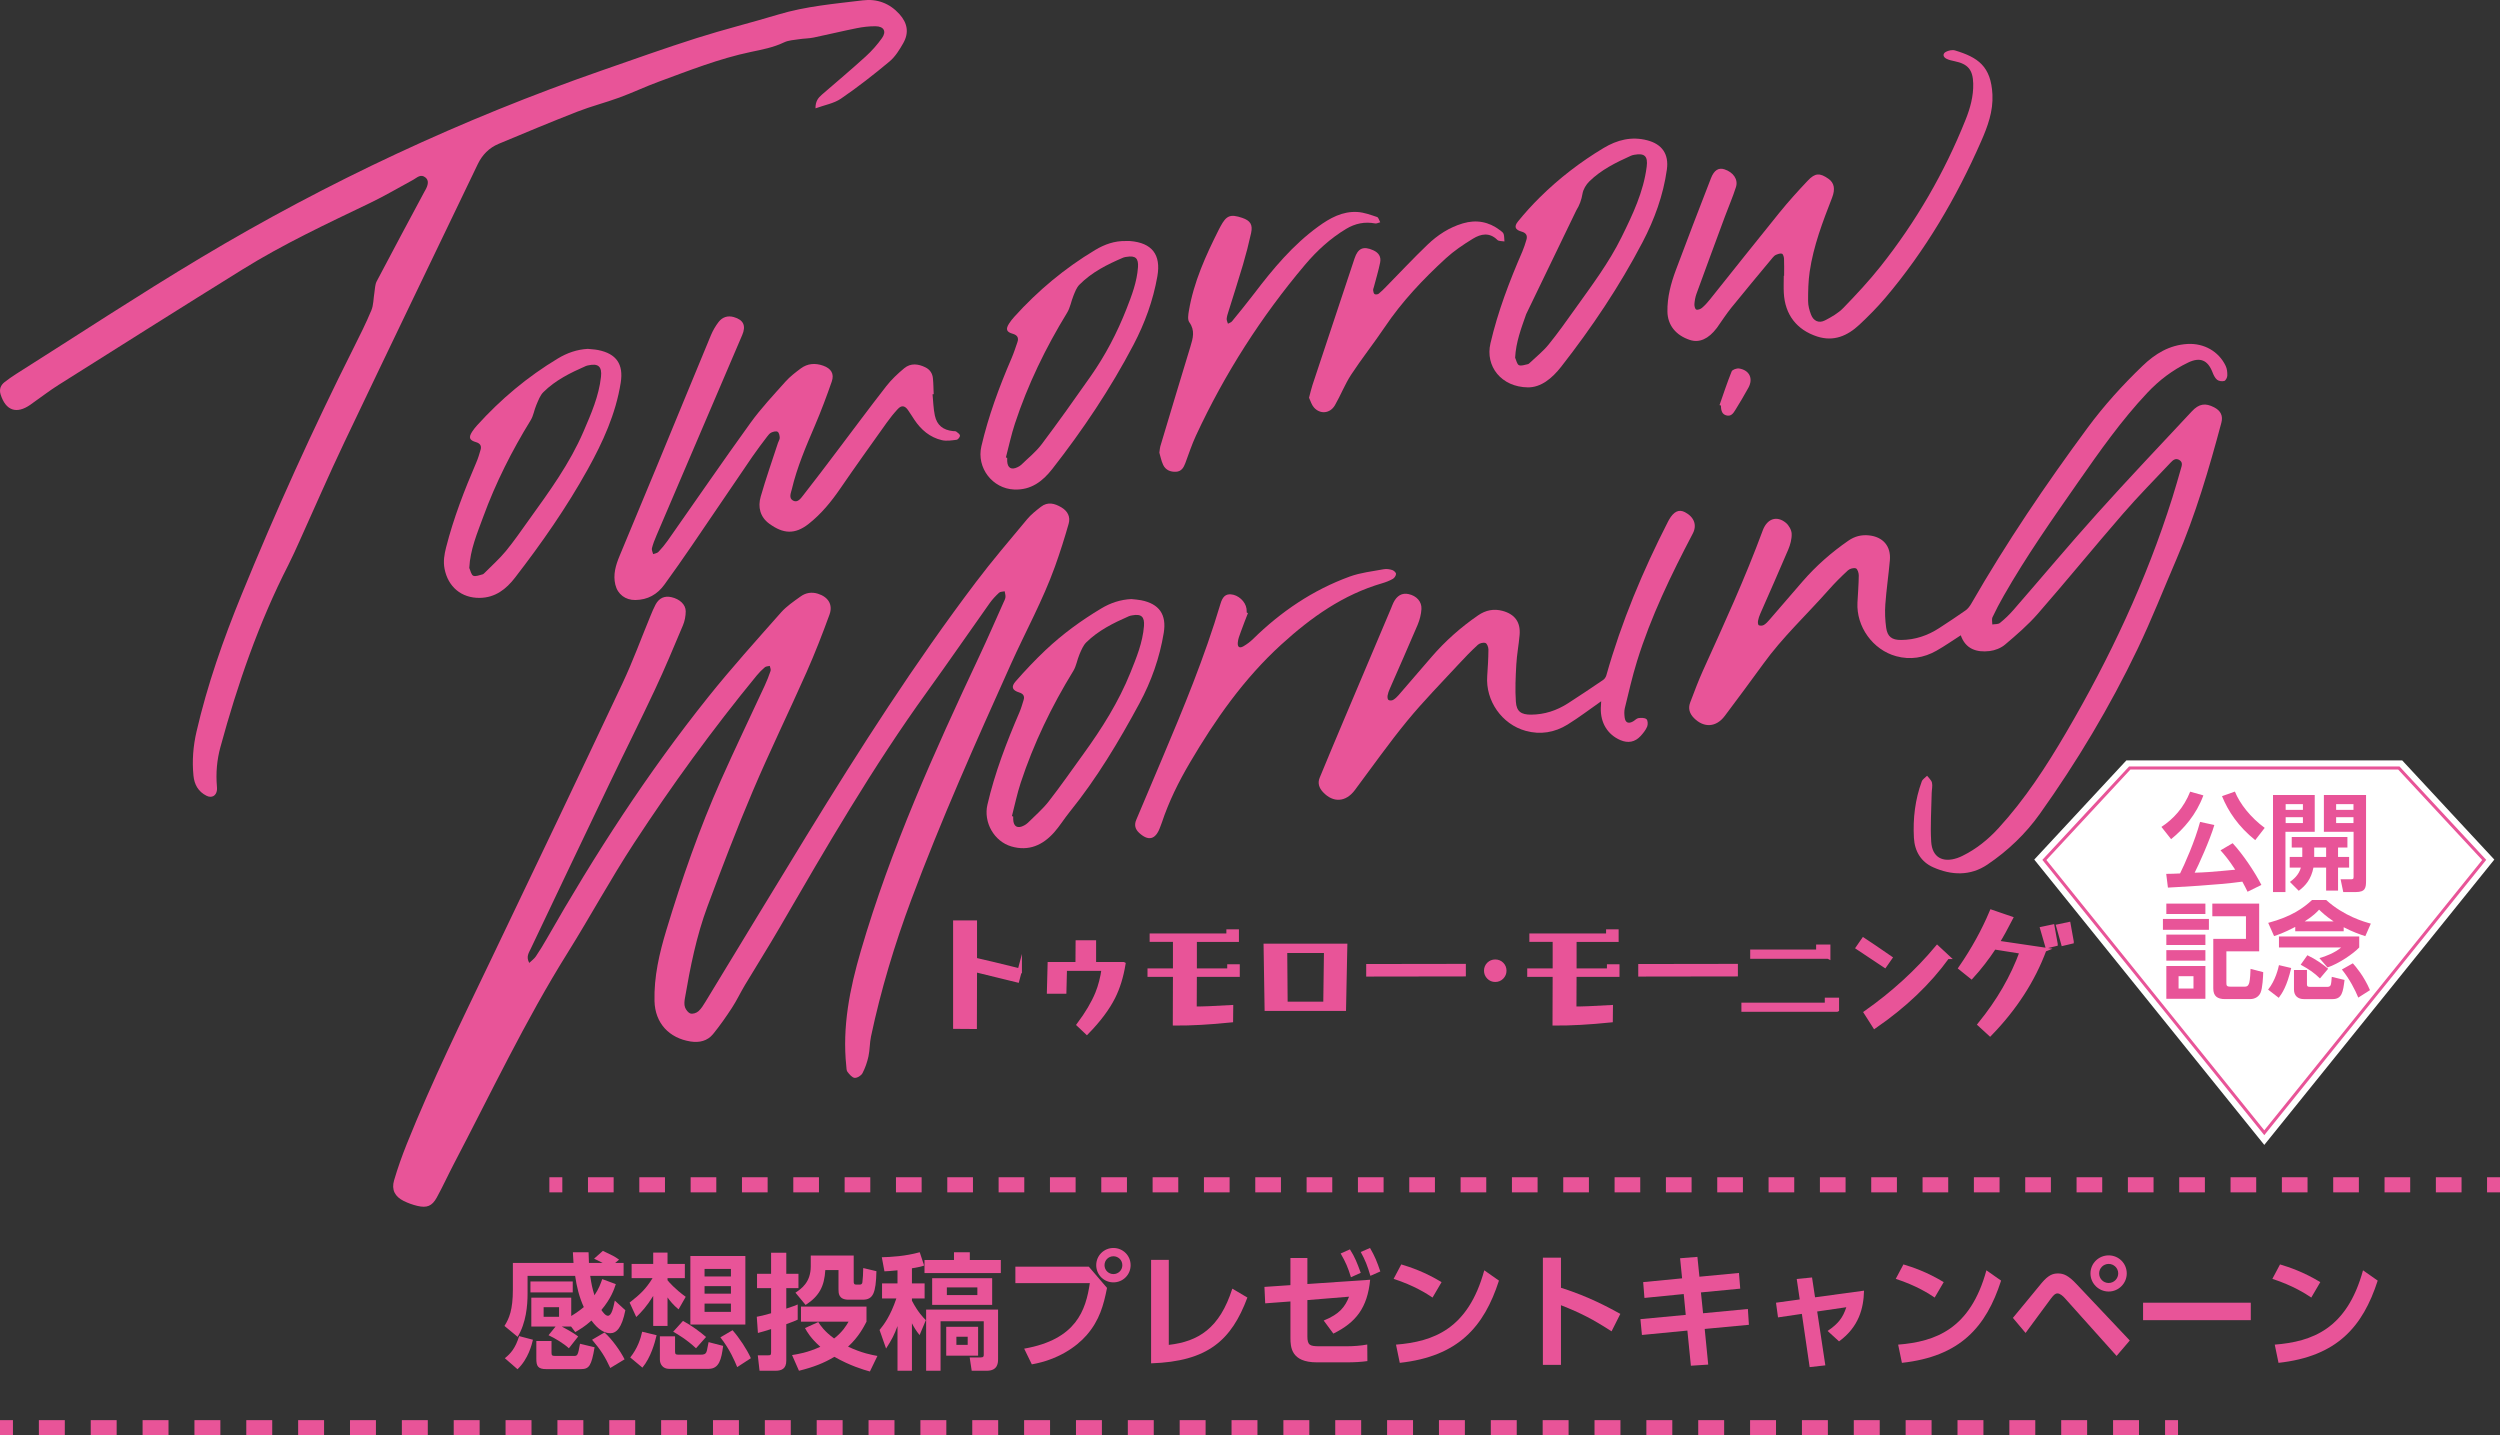 <?xml version="1.0" encoding="UTF-8"?><svg id="a" xmlns="http://www.w3.org/2000/svg" viewBox="0 0 409.895 235.321"><rect x="0" y="0" width="409.895" height="235.321" fill="#333333" stroke="none"/><defs><style>.b{stroke-dasharray:0 0 4.251 4.251;}.b,.c,.d{fill:none;stroke-width:2.477px;}.b,.c,.d,.e{stroke:#e85498;stroke-miterlimit:10;}.f{fill:#fff;}.g,.e{fill:#e85498;}.d{stroke-dasharray:0 0 4.208 4.208;}.e{stroke-width:.708px;}</style></defs><g><g><path class="g" d="M86.774,157.88c.408-.395,.816-.678,1.075-1.061,.63-.93,1.219-1.891,1.775-2.867,7.896-13.848,16.529-27.212,26.495-39.669,3.804-4.754,7.889-9.286,11.923-13.851,.912-1.033,2.107-1.834,3.239-2.648,.83-.597,1.81-.759,2.828-.438,1.675,.527,2.491,1.782,1.894,3.424-1.16,3.189-2.394,6.358-3.769,9.458-2.89,6.514-6.021,12.924-8.808,19.48-2.647,6.226-5.062,12.554-7.426,18.895-1.814,4.867-2.826,9.961-3.704,15.073-.082,.479-.138,1.026,.014,1.465,.144,.415,.521,.915,.903,1.033,.369,.115,.982-.089,1.295-.369,.479-.427,.832-1.016,1.173-1.576,5.538-9.092,11.035-18.209,16.604-27.281,8.704-14.181,17.664-28.197,27.709-41.481,2.679-3.543,5.571-6.926,8.416-10.341,.642-.771,1.46-1.411,2.259-2.032,1.124-.874,2.266-.558,3.374,.104,1.024,.612,1.488,1.561,1.176,2.66-.672,2.371-1.419,4.726-2.253,7.045-1.992,5.541-4.845,10.699-7.251,16.054-5.725,12.741-11.427,25.491-16.312,38.593-2.728,7.316-4.976,14.756-6.593,22.389-.226,1.068-.184,2.193-.416,3.259-.207,.952-.532,1.905-.984,2.764-.207,.393-.867,.8-1.281,.762-.422-.038-.851-.571-1.17-.973-.18-.227-.167-.623-.201-.947-.679-6.483,.574-12.704,2.381-18.891,4.896-16.765,12.041-32.616,19.448-48.367,1.355-2.881,2.62-5.805,3.923-8.71,.135-.3,.308-.605,.344-.921,.036-.314-.079-.646-.127-.969-.313,.073-.717,.049-.923,.239-.561,.519-1.097,1.087-1.539,1.71-3.447,4.858-6.823,9.766-10.308,14.595-8.883,12.306-16.479,25.413-24.081,38.518-1.858,3.203-3.841,6.334-5.744,9.511-.732,1.223-1.34,2.524-2.117,3.716-.969,1.485-1.989,2.947-3.109,4.32-.918,1.125-2.244,1.43-3.66,1.211-3.556-.551-5.84-3.026-5.934-6.619-.104-3.99,.79-7.834,1.939-11.633,2.533-8.376,5.407-16.63,8.967-24.627,2.308-5.184,4.772-10.298,7.153-15.45,.367-.795,.694-1.613,.973-2.442,.078-.23-.082-.54-.132-.813-.271,.067-.609,.056-.801,.217-.48,.404-.931,.857-1.329,1.342-7.218,8.791-13.901,17.984-20.122,27.495-3.841,5.872-7.194,12.062-10.914,18.017-6.947,11.12-12.544,22.959-18.615,34.546-.967,1.845-1.827,3.747-2.832,5.57-.766,1.389-1.616,1.715-3.171,1.346-.767-.182-1.529-.456-2.235-.806-1.453-.719-2.034-1.837-1.576-3.395,.594-2.022,1.304-4.017,2.089-5.973,4.133-10.291,9.018-20.239,13.811-30.231,7.232-15.079,14.431-30.176,21.56-45.304,1.692-3.59,3.05-7.337,4.568-11.009,.262-.633,.517-1.272,.841-1.873,.582-1.079,1.472-1.469,2.611-1.211,1.332,.301,2.338,1.203,2.334,2.32-.002,.772-.161,1.594-.46,2.306-1.488,3.536-2.968,7.079-4.596,10.551-2.397,5.113-4.937,10.157-7.378,15.249-4.349,9.073-8.673,18.157-12.99,27.245-.303,.637-.789,1.293-.228,2.296Z"/><path class="g" d="M133.708,17.766c-.023-1.143,.438-1.721,1.038-2.239,2.408-2.081,4.842-4.133,7.197-6.273,.986-.896,1.891-1.919,2.663-3.004,.781-1.097,.316-1.93-1.044-1.945-1.032-.012-2.083,.114-3.098,.317-2.364,.472-4.707,1.047-7.068,1.535-.774,.16-1.583,.149-2.367,.271-.837,.13-1.74,.167-2.48,.522-1.734,.832-3.573,1.176-5.426,1.564-5.228,1.094-10.181,3.07-15.173,4.903-2.161,.793-4.247,1.789-6.408,2.581-2.262,.829-4.613,1.425-6.856,2.3-4.34,1.694-8.64,3.493-12.939,5.29-1.55,.648-2.679,1.801-3.408,3.318-7.307,15.21-14.641,30.408-21.896,45.643-2.549,5.352-4.899,10.798-7.347,16.198-.589,1.3-1.169,2.606-1.818,3.877-4.866,9.532-8.337,19.582-11.142,29.881-.567,2.081-.756,4.212-.576,6.368,.018,.218,.038,.441,.014,.657-.109,.954-.859,1.372-1.719,.941-1.352-.678-1.992-1.837-2.136-3.3-.24-2.426-.051-4.824,.497-7.198,1.778-7.701,4.392-15.123,7.377-22.43,5.609-13.731,11.718-27.232,18.377-40.485,1.022-2.035,2.044-4.076,2.918-6.176,.363-.872,.332-1.906,.493-2.863,.107-.637,.095-1.345,.382-1.893,2.586-4.932,5.227-9.836,7.853-14.748,.013-.024,.031-.045,.045-.069,.597-1.012,.657-1.73,.126-2.182-.811-.69-1.411,.015-2.056,.364-2.338,1.263-4.629,2.624-7.021,3.773-7.098,3.41-14.236,6.748-20.935,10.908-10.095,6.268-20.139,12.616-30.191,18.952-1.345,.848-2.611,1.82-3.913,2.736-.247,.174-.485,.36-.734,.531-2.253,1.546-3.996,.929-4.833-1.706-.267-.84-.006-1.525,.663-2.044,.606-.471,1.235-.917,1.884-1.327,10.068-6.363,20.02-12.918,30.236-19.034,20.89-12.505,42.866-22.751,65.871-30.756,5.153-1.793,10.292-3.631,15.49-5.284,4.413-1.403,8.918-2.519,13.353-3.855,4.526-1.364,9.205-1.757,13.855-2.327,2.337-.286,4.392,.468,6.005,2.251,1.33,1.47,1.609,3.055,.636,4.767-.617,1.086-1.316,2.224-2.255,3.008-2.565,2.141-5.207,4.209-7.963,6.093-1.152,.788-2.672,1.039-4.169,1.588Z"/><path class="g" d="M321.479,104.165c-1.361,.87-2.64,1.771-3.996,2.534-2.063,1.161-4.285,1.522-6.598,.889-3.821-1.045-6.544-4.842-6.34-8.789,.077-1.481,.199-2.961,.216-4.442,.005-.408-.202-1.071-.473-1.169-.359-.129-.999,.048-1.304,.328-1.111,1.019-2.181,2.092-3.179,3.222-3.577,4.052-7.56,7.743-10.734,12.154-2.052,2.851-4.17,5.655-6.267,8.473-1.406,1.889-3.414,2.024-5.061,.369-.729-.733-.994-1.586-.622-2.556,.676-1.766,1.33-3.546,2.11-5.267,3.435-7.572,6.899-15.13,9.783-22.938,.723-1.956,2.317-2.48,3.8-1.248,.491,.408,.922,1.172,.944,1.79,.032,.864-.223,1.795-.567,2.608-1.484,3.513-3.048,6.992-4.573,10.488-.164,.376-.304,.772-.376,1.173-.043,.24-.009,.663,.126,.729,.223,.109,.608,.087,.828-.043,.344-.203,.632-.521,.899-.829,1.819-2.093,3.622-4.2,5.438-6.296,2.223-2.567,4.755-4.787,7.549-6.715,1.018-.703,2.126-.978,3.353-.849,2.305,.243,3.63,1.773,3.423,4.086-.215,2.406-.568,4.8-.743,7.208-.093,1.275-.04,2.584,.138,3.851,.208,1.476,.942,2.01,2.443,2.002,2.287-.013,4.37-.72,6.274-1.964,1.448-.945,2.896-1.892,4.308-2.889,.382-.27,.694-.692,.932-1.106,5.754-10.008,12.214-19.551,19.067-28.83,2.696-3.65,5.741-7.008,9.013-10.153,2.066-1.986,4.405-3.426,7.383-3.589,2.661-.146,5.096,1.189,6.246,3.598,.225,.47,.282,1.061,.266,1.591-.009,.312-.26,.809-.5,.877-.359,.102-.908,.024-1.186-.206-.353-.293-.576-.792-.751-1.242-.772-1.988-2.034-2.503-3.965-1.58-2.557,1.223-4.77,2.904-6.71,4.966-4.249,4.516-7.803,9.567-11.336,14.635-4.253,6.103-8.53,12.19-12.218,18.662-.652,1.144-1.273,2.309-1.831,3.5-.154,.33-.028,.791-.03,1.192,.422-.075,.951-.015,1.245-.25,.788-.632,1.529-1.342,2.193-2.104,4.615-5.301,9.128-10.693,13.824-15.92,5.063-5.636,10.282-11.132,15.452-16.672,1.184-1.268,2.227-1.411,3.678-.648,1.047,.551,1.468,1.37,1.161,2.518-2.025,7.575-4.232,15.092-7.337,22.312-2.122,4.934-4.088,9.943-6.405,14.784-4.534,9.472-9.923,18.462-16.013,27.019-2.341,3.29-5.251,6.066-8.6,8.326-2.827,1.908-5.905,1.764-8.879,.451-1.99-.878-3.055-2.615-3.175-4.845-.171-3.161,.192-6.254,1.286-9.233,.136-.37,.576-.628,.875-.938,.28,.377,.707,.721,.802,1.14,.123,.539-.037,1.137-.048,1.711-.047,2.655-.243,5.32-.081,7.963,.156,2.554,1.869,3.499,4.294,2.672,.285-.097,.563-.219,.833-.352,2.273-1.115,4.199-2.676,5.905-4.537,4.347-4.745,7.823-10.099,11.063-15.629,7.176-12.249,13.189-25.019,17.453-38.582,.493-1.567,.942-3.149,1.397-4.728,.143-.496,.35-1.032-.234-1.409-.614-.396-1.065-.006-1.44,.392-2.618,2.776-5.305,5.494-7.803,8.375-4.713,5.433-9.262,11.009-13.99,16.428-1.613,1.849-3.504,3.471-5.382,5.064-.669,.567-1.648,.947-2.528,1.051-2.129,.251-3.94-.339-4.721-2.587Z"/><path class="g" d="M152.897,64.643c.119,1.169,.135,2.36,.383,3.501,.345,1.586,1.349,2.36,2.951,2.537,.19,.021,.423-.013,.559,.085,.247,.178,.597,.43,.606,.663,.009,.229-.329,.648-.555,.677-.799,.103-1.653,.241-2.416,.063-1.958-.455-3.408-1.699-4.513-3.355-.35-.525-.677-1.066-1.041-1.582-.528-.748-1.068-.824-1.687-.154-.65,.704-1.255,1.458-1.811,2.239-2.548,3.575-5.108,7.143-7.59,10.763-1.486,2.167-3.124,4.179-5.191,5.808-2.291,1.805-4.196,1.628-6.462-.021-1.508-1.098-1.897-2.73-1.413-4.422,.85-2.971,1.88-5.89,2.838-8.83,.093-.286,.3-.569,.288-.847-.015-.342-.111-.828-.345-.972-.236-.146-.717-.023-1.028,.119-.281,.129-.507,.42-.703,.68-.826,1.095-1.665,2.183-2.438,3.315-3.311,4.845-6.591,9.712-9.903,14.557-1.471,2.152-2.967,4.288-4.5,6.396-1.162,1.598-2.723,2.488-4.758,2.514-1.605,.021-2.893-.915-3.279-2.511-.403-1.665,.072-3.212,.695-4.719,2.008-4.863,4.049-9.713,6.059-14.575,2.973-7.192,5.921-14.395,8.907-21.582,.322-.775,.755-1.53,1.267-2.194,.612-.793,1.48-1.102,2.499-.808,1.588,.458,2.029,1.419,1.378,2.939-4.692,10.957-9.38,21.917-14.061,32.879-.289,.677-.564,1.369-.745,2.08-.073,.288,.127,.645,.203,.97,.289-.115,.658-.154,.853-.359,.545-.574,1.059-1.187,1.514-1.835,4.528-6.444,8.981-12.942,13.591-19.328,1.729-2.395,3.776-4.565,5.748-6.776,.723-.81,1.611-1.489,2.488-2.142,1.115-.83,2.365-.924,3.676-.462,1.293,.456,1.863,1.309,1.411,2.611-.853,2.456-1.772,4.896-2.795,7.286-1.447,3.379-2.894,6.752-3.746,10.343-.155,.652-.553,1.463,.189,1.878,.759,.424,1.277-.363,1.669-.859,1.852-2.348,3.646-4.742,5.452-7.127,2.718-3.589,5.393-7.211,8.162-10.759,.851-1.091,1.886-2.067,2.955-2.953,1.063-.881,2.313-.725,3.493-.132,.711,.357,1.127,.98,1.206,1.762,.087,.87,.089,1.749,.128,2.624-.063,.005-.125,.01-.188,.014Z"/><path class="g" d="M262.527,114.978c-1.866,1.304-3.628,2.655-5.507,3.817-2.111,1.305-4.448,1.705-6.882,1.031-3.906-1.081-6.582-4.93-6.298-8.964,.102-1.451,.188-2.905,.2-4.358,.003-.377-.218-.983-.483-1.079-.344-.125-.955,.024-1.24,.285-1.091,1-2.125,2.067-3.129,3.155-2.847,3.086-5.805,6.085-8.465,9.326-3.008,3.666-5.748,7.553-8.588,11.357-1.479,1.981-3.549,2.121-5.225,.319-.632-.679-.902-1.467-.541-2.344,1.25-3.039,2.525-6.069,3.803-9.096,2.632-6.234,5.272-12.464,7.908-18.696,.128-.303,.232-.617,.377-.911,.579-1.174,1.421-1.647,2.491-1.416,1.286,.278,2.184,1.211,2.109,2.463-.053,.878-.289,1.786-.634,2.6-1.484,3.507-3.041,6.983-4.562,10.475-.153,.35-.29,.718-.353,1.092-.04,.237-.013,.613,.135,.722,.171,.126,.561,.12,.76,.005,.347-.199,.653-.497,.919-.803,1.801-2.071,3.587-4.156,5.379-6.236,2.252-2.615,4.814-4.883,7.656-6.837,1.221-.839,2.551-1.119,3.991-.73,2.029,.547,2.98,1.852,2.803,3.946-.136,1.612-.449,3.211-.539,4.823-.114,2.045-.216,4.108-.072,6.145,.114,1.604,.881,2.11,2.492,2.102,2.2-.011,4.217-.678,6.054-1.861,1.938-1.248,3.853-2.531,5.759-3.827,.24-.164,.447-.476,.528-.76,2.477-8.768,5.978-17.123,10.12-25.222,.05-.098,.101-.195,.156-.29,.783-1.362,1.627-1.757,2.623-1.23,1.502,.795,1.998,2.116,1.274,3.496-3.546,6.757-6.874,13.613-9.14,20.923-.785,2.532-1.371,5.126-2.003,7.702-.121,.492-.092,1.044-.024,1.554,.111,.832,.611,1.047,1.357,.633,.311-.172,.582-.503,.902-.55,.437-.063,1.034-.072,1.317,.176,.232,.203,.254,.879,.104,1.232-.241,.565-.656,1.079-1.079,1.539-.913,.994-2.057,1.196-3.303,.662-2.098-.899-3.284-2.843-3.212-5.273,.011-.378,.041-.754,.061-1.097Z"/><path class="g" d="M292.519,45.223c0-.933,.026-1.868-.015-2.799-.013-.294-.145-.759-.336-.827-.273-.097-.667,.058-.976,.184-.216,.088-.405,.287-.561,.474-2.26,2.722-4.533,5.434-6.757,8.186-.843,1.043-1.568,2.181-2.347,3.276-.016,.022-.032,.045-.049,.067-1.365,1.8-2.863,2.462-4.413,1.952-2.291-.754-3.637-2.416-3.676-4.634-.042-2.369,.566-4.631,1.38-6.819,1.874-5.038,3.82-10.049,5.758-15.062,.51-1.32,1.248-1.771,2.194-1.465,1.456,.471,2.304,1.649,1.905,2.913-.511,1.617-1.197,3.178-1.787,4.771-1.572,4.24-3.141,8.481-4.687,12.731-.194,.534-.297,1.118-.339,1.686-.022,.306,.099,.811,.296,.895,.239,.101,.696-.065,.934-.264,.48-.402,.907-.879,1.3-1.37,3.811-4.756,7.585-9.541,11.425-14.273,1.468-1.809,3.037-3.542,4.638-5.236,1.204-1.274,1.97-1.282,3.38-.3,.966,.673,1.143,1.704,.6,3.101-1.533,3.942-3.05,7.898-3.671,12.109-.235,1.592-.265,3.224-.263,4.837,0,.747,.212,1.527,.483,2.233,.398,1.037,1.28,1.452,2.264,.95,1.086-.553,2.203-1.195,3.039-2.057,2.117-2.183,4.201-4.419,6.09-6.799,5.819-7.334,10.475-15.365,13.951-24.064,.756-1.891,1.298-3.847,1.247-5.922-.056-2.256-.861-3.217-3.078-3.668-.453-.092-.922-.196-1.327-.404-.582-.299-.626-.847-.056-1.137,.426-.216,1.035-.352,1.472-.221,3.744,1.13,5.909,2.577,6.139,7.233,.136,2.759-.784,5.24-1.858,7.685-4.071,9.275-9.158,17.936-15.727,25.677-1.311,1.545-2.75,2.994-4.231,4.379-1.945,1.819-4.199,2.816-6.921,1.931-3.37-1.096-5.284-3.602-5.468-7.148-.048-.931-.007-1.866-.007-2.8,.018,0,.036,0,.054,0Z"/><path class="g" d="M185.481,98.222c.544,.063,1.096,.088,1.631,.195,2.962,.595,4.186,2.346,3.692,5.354-.669,4.071-2.025,7.919-3.982,11.544-3.368,6.24-6.996,12.315-11.472,17.845-.862,1.066-1.58,2.253-2.485,3.279-1.879,2.131-4.191,3.181-7.06,2.337-2.825-.831-4.577-3.96-3.91-6.838,1.213-5.237,3.134-10.227,5.251-15.152,.28-.652,.473-1.343,.685-2.023,.207-.665-.103-1.037-.73-1.23-1.13-.349-1.378-.913-.568-1.833,1.557-1.768,3.178-3.491,4.89-5.109,2.78-2.628,5.866-4.873,9.151-6.839,1.512-.905,3.132-1.445,4.908-1.531Zm-19.568,35.592c.07,.019,.141,.039,.211,.058,0,.165-.006,.329,0,.494,.051,1.173,.728,1.55,1.775,.981,.216-.117,.436-.249,.607-.42,1.159-1.159,2.429-2.235,3.431-3.519,1.991-2.55,3.834-5.216,5.734-7.837,3.018-4.166,5.744-8.502,7.674-13.295,.994-2.469,2.009-4.935,2.22-7.632,.12-1.528-.434-2.027-1.933-1.752-.188,.035-.383,.07-.556,.147-2.519,1.106-4.984,2.323-6.967,4.277-.515,.508-.817,1.267-1.113,1.955-.384,.89-.516,1.916-1.013,2.726-3.559,5.802-6.505,11.888-8.633,18.355-.587,1.785-.965,3.639-1.439,5.462Z"/><path class="g" d="M250.506,63.513c-4.358-.055-7.01-3.458-6.136-7.213,1.211-5.199,3.102-10.159,5.224-15.042,.272-.626,.474-1.284,.672-1.938,.215-.71-.056-1.142-.787-1.346-1.046-.291-1.288-.804-.6-1.655,1.119-1.383,2.323-2.707,3.588-3.958,3.154-3.12,6.653-5.811,10.458-8.095,2.224-1.335,4.584-1.938,7.169-1.26,2.423,.636,3.556,2.266,3.203,4.788-.592,4.227-2.031,8.176-4.005,11.949-3.778,7.22-8.3,13.951-13.309,20.366-1.528,1.957-3.337,3.418-5.477,3.405Zm-.273-12.015c-.809,2.301-1.684,4.592-1.817,7.151,.2,.427,.3,1.074,.627,1.223,.382,.175,.964-.072,1.455-.163,.123-.023,.24-.134,.338-.228,1.03-.982,2.168-1.878,3.058-2.974,1.555-1.916,2.981-3.939,4.416-5.95,2.694-3.775,5.492-7.487,7.552-11.668,1.819-3.691,3.599-7.404,4.126-11.562,.217-1.711-.337-2.255-2.018-1.95-.188,.034-.381,.075-.554,.153-2.457,1.109-4.881,2.297-6.828,4.207-.536,.526-1.006,1.301-1.125,2.024-.166,1.009-.488,1.887-1.019,2.736"/><path class="g" d="M184.551,39.518c.247,0,.495-.017,.74,.003,3.583,.292,5.093,2.226,4.471,5.771-.693,3.952-2.048,7.677-3.909,11.227-3.784,7.22-8.306,13.956-13.32,20.371-1.587,2.03-3.481,3.486-6.247,3.371-3.581-.148-6.2-3.579-5.382-7.086,1.159-4.964,2.915-9.721,4.93-14.392,.379-.879,.676-1.795,.987-2.702,.246-.718-.044-1.146-.764-1.352-1.04-.298-1.205-.738-.622-1.665,.247-.393,.542-.761,.853-1.106,3.888-4.309,8.297-7.99,13.281-10.974,1.533-.918,3.169-1.502,4.982-1.466Zm-19.627,35.491c.071,.02,.142,.04,.213,.06,0,.192-.01,.385,.002,.576,.065,1.086,.693,1.447,1.682,.961,.22-.108,.448-.229,.62-.397,1.134-1.108,2.406-2.116,3.349-3.37,2.753-3.66,5.406-7.397,8.035-11.148,2.403-3.427,4.333-7.119,5.863-11.017,.873-2.224,1.728-4.454,1.895-6.872,.1-1.453-.417-1.926-1.836-1.692-.189,.031-.389,.046-.562,.12-2.634,1.123-5.187,2.398-7.223,4.467-.453,.46-.7,1.151-.955,1.771-.38,.922-.533,1.968-1.043,2.802-3.524,5.757-6.454,11.79-8.565,18.204-.596,1.811-.99,3.689-1.476,5.536Z"/><path class="g" d="M96.382,57.201c.571,.063,1.152,.082,1.713,.196,2.979,.605,4.157,2.324,3.676,5.353-.812,5.114-2.918,9.72-5.411,14.21-3.475,6.257-7.552,12.095-11.915,17.748-1.463,1.896-3.242,3.284-5.777,3.32-3.022,.043-5.22-1.824-5.784-4.792-.229-1.205-.037-2.329,.256-3.483,1.222-4.797,3.002-9.392,4.954-13.929,.291-.676,.507-1.389,.708-2.099,.182-.642-.103-1.039-.747-1.227-1.096-.32-1.261-.753-.65-1.708,.236-.368,.513-.714,.807-1.039,3.891-4.304,8.293-7.991,13.271-10.984,1.509-.907,3.12-1.473,4.898-1.567Zm-19.443,35.92c.211,.447,.32,1.132,.66,1.278,.401,.172,1.005-.113,1.515-.225,.123-.027,.237-.14,.332-.236,1.173-1.184,2.432-2.297,3.488-3.578,1.358-1.648,2.565-3.423,3.815-5.159,3.317-4.607,6.664-9.197,8.925-14.456,1.244-2.894,2.514-5.78,2.865-8.962,.185-1.675-.438-2.25-2.087-1.88-.134,.03-.272,.055-.396,.11-2.52,1.104-4.988,2.32-6.964,4.278-.547,.542-.833,1.373-1.153,2.108-.354,.814-.472,1.755-.928,2.496-3.098,5.035-5.749,10.287-7.78,15.839-.986,2.695-2.134,5.362-2.291,8.387Z"/><path class="g" d="M190.086,74.228c.071-.495,.076-.775,.154-1.034,1.639-5.461,3.273-10.924,4.94-16.376,.419-1.368,.786-2.644-.187-3.991-.3-.415-.173-1.227-.072-1.829,.795-4.768,2.779-9.104,4.925-13.379,.086-.172,.179-.34,.27-.509,.959-1.786,1.611-2.043,3.536-1.397,1.336,.449,1.78,1.105,1.476,2.493-.381,1.738-.825,3.466-1.327,5.173-.758,2.577-1.592,5.131-2.387,7.696-.122,.392-.26,.791-.293,1.194-.021,.261,.135,.537,.211,.806,.224-.128,.511-.204,.664-.391,1.231-1.508,2.465-3.016,3.645-4.564,3.086-4.051,6.327-7.948,10.485-10.97,1.917-1.393,3.97-2.537,6.423-2.393,1.091,.064,2.174,.47,3.227,.82,.242,.08,.35,.565,.52,.864-.28,.07-.58,.242-.838,.193-1.704-.322-3.27,.006-4.74,.888-2.595,1.557-4.801,3.583-6.737,5.873-7.213,8.533-13.178,17.876-17.888,28.009-.68,1.464-1.186,3.009-1.75,4.526-.275,.739-.651,1.368-1.52,1.417-.916,.052-1.72-.281-2.118-1.132-.319-.68-.456-1.445-.619-1.987Z"/><path class="g" d="M204.611,100.52c-.387,1.01-.791,2.013-1.154,3.032-.216,.608-.483,1.233-.516,1.861-.038,.72,.319,.905,.938,.544,.561-.327,1.1-.728,1.564-1.183,4.586-4.498,9.808-8.035,15.85-10.241,1.779-.649,3.725-.855,5.605-1.207,.439-.082,.942,.002,1.375,.139,.261,.082,.621,.416,.617,.631-.005,.283-.263,.668-.522,.816-.543,.309-1.144,.543-1.747,.718-6.406,1.865-11.642,5.589-16.517,10.026-6.172,5.62-10.865,12.335-15.052,19.459-1.824,3.104-3.418,6.325-4.557,9.754-.104,.312-.229,.618-.348,.925-.727,1.877-1.878,2.136-3.369,.769-.667-.612-.837-1.309-.478-2.153,1.396-3.282,2.781-6.57,4.169-9.855,3.544-8.391,7.037-16.801,9.634-25.549,.355-1.195,.856-1.617,1.715-1.556,1.198,.085,2.383,1.165,2.553,2.334,.031,.216,.026,.438,.038,.657,.067,.027,.134,.054,.202,.081Z"/><path class="g" d="M214.627,65.208c.217-.806,.363-1.474,.577-2.12,2.289-6.915,4.58-13.83,6.892-20.737,.562-1.677,1.458-2.036,3.051-1.321,.899,.403,1.335,1.055,1.135,2.033-.273,1.339-.674,2.651-1.019,3.975-.048,.185-.144,.377-.125,.555,.025,.225,.086,.536,.241,.631,.158,.096,.513,.055,.669-.068,.448-.356,.849-.775,1.252-1.185,2.249-2.289,4.44-4.638,6.757-6.856,1.652-1.581,3.563-2.836,5.799-3.494,2.239-.659,4.286-.256,6.132,1.162,.213,.163,.476,.357,.546,.587,.116,.384,.095,.81,.131,1.218-.395-.077-.926-.017-1.163-.253-1.297-1.286-2.704-.994-3.995-.204-1.559,.954-3.107,1.992-4.449,3.223-3.725,3.417-7.192,7.076-10.03,11.3-1.771,2.635-3.758,5.127-5.498,7.782-1.031,1.573-1.711,3.371-2.658,5.005-.8,1.38-2.432,1.528-3.455,.349-.388-.447-.553-1.088-.791-1.582Z"/><path class="g" d="M281.93,66.416c.649-1.846,1.255-3.708,1.989-5.519,.117-.29,.836-.545,1.221-.481,1.7,.281,2.347,1.641,1.531,3.145-.678,1.249-1.416,2.466-2.16,3.677-.329,.536-.702,1.093-1.494,.86-.599-.176-.844-.643-.857-1.602-.077-.027-.153-.053-.23-.08Z"/></g><g><path class="e" d="M167.199,159.134l-.419,1.584c-1.631-.404-3.945-.97-6.942-1.7l-.023,9.341-3.191-.023v-17.075h3.214v6.103c1.786,.404,4.24,.994,7.361,1.77Z"/><path class="e" d="M184.185,158.086c-.342,2.065-.901,3.867-1.677,5.404-.932,1.848-2.368,3.766-4.309,5.754l-1.305-1.235c1.366-1.832,2.376-3.541,3.028-5.125,.497-1.227,.846-2.578,1.048-4.053h-6.383l-.093,3.75h-2.493l.116-4.496h4.566l.023-3.564h2.656v3.564h4.822Z"/><path class="e" d="M202.916,159.809h-7.035l-.023,5.567c1.102,.016,3.098-.062,5.987-.233l-.023,2.143c-3.494,.357-6.554,.528-9.178,.512l.023-7.99h-4.17v-.675h4.17v-5.055h-3.82v-.675h12.579v-.675h1.351v1.351h-6.895v5.055h5.684v-.675h1.351v1.351Z"/><path class="e" d="M220.552,155.081l-.21,10.319h-12.649l-.163-10.319h13.022Zm-3.122,.815h-6.732l.07,8.689h6.546l.116-8.689Z"/><path class="e" d="M239.983,159.74l-15.63,.023v-1.351l15.63-.023v1.351Z"/><path class="e" d="M246.65,159.157c0,.404-.144,.754-.431,1.048-.288,.295-.641,.443-1.06,.443s-.773-.147-1.06-.443c-.287-.295-.431-.644-.431-1.048,0-.419,.143-.772,.431-1.06s.641-.431,1.06-.431,.772,.144,1.06,.431c.287,.287,.431,.641,.431,1.06Z"/><path class="e" d="M265.173,159.809h-7.035l-.023,5.567c1.102,.016,3.098-.062,5.987-.233l-.023,2.143c-3.494,.357-6.554,.528-9.178,.512l.023-7.99h-4.17v-.675h4.17v-5.055h-3.82v-.675h12.579v-.675h1.351v1.351h-6.895v5.055h5.684v-.675h1.351v1.351Z"/><path class="e" d="M284.588,159.74l-15.63,.023v-1.351l15.63-.023v1.351Z"/><path class="e" d="M301.174,165.54h-15.304v-.792h13.674v-.815h1.631v1.607Zm-1.421-8.689h-12.439v-.815h10.809v-.815h1.631v1.631Z"/><path class="e" d="M309.887,157.061l-.862,1.235-4.379-2.912,.885-1.281c1.04,.683,2.493,1.669,4.356,2.958Zm9.388-.163c-3.028,4.193-6.996,7.982-11.903,11.367l-1.421-2.236c4.488-3.168,8.378-6.724,11.671-10.669l1.654,1.538Z"/><path class="e" d="M335.184,155.71c-1.848,4.985-4.814,9.582-8.898,13.79l-1.677-1.537c3.09-3.789,5.389-7.765,6.895-11.927l-4.542-.722c-1.165,1.771-2.407,3.378-3.727,4.822l-1.77-1.421c2.065-2.997,3.758-6.064,5.078-9.201l3.122,1.071c-.792,1.553-1.53,2.881-2.213,3.983l7.734,1.141Zm1.84-.932l-1.351,.326-.815-2.819,1.654-.349,.512,2.842Zm2.632-.396l-1.374,.326-.792-2.819,1.654-.349,.512,2.842Z"/></g></g><g><polygon class="f" points="334.526 140.97 348.967 125.42 393.528 125.42 407.968 140.97 371.247 186.52 334.526 140.97"/><path class="g" d="M393.309,125.922l13.996,15.071-36.058,44.728-36.058-44.728,13.996-15.071h44.124m.437-1.003h-44.998l-.298,.32-13.996,15.071-.591,.636,.545,.676,36.058,44.728,.781,.969,.781-.969,36.058-44.728,.545-.676-.591-.636-13.996-15.071-.298-.32h0Z"/></g><g><path class="g" d="M334.195,140.958l14.663-15.788h44.78l14.663,15.789-37.052,45.961-37.053-45.961Zm37.053,43.565l35.063-43.495-13.33-14.354h-43.467l-13.33,14.354,35.063,43.495Z"/><path class="f" d="M393.418,125.671l.074,.08,14.144,15.23-.136,.169-36.253,44.97-.195-.242-36.194-44.897,14.218-15.31h44.342m-22.171,59.651l35.726-44.317-13.774-14.832h-43.905l-13.774,14.832,35.727,44.317m22.609-60.654h-45.218l-.298,.32-14.218,15.31-.591,.636,.545,.676,36.194,44.897,.196,.242,.781,.968,.781-.968,36.253-44.97,.136-.169,.545-.676-.591-.636-14.144-15.23-.073-.079-.298-.321h0Zm-44.124,2.507h43.03l12.886,13.876-34.401,42.672-34.401-42.672,12.886-13.876h0Z"/></g><g><path class="g" d="M361.261,130.412c-1.169,3.177-3.229,5.499-5.29,7.175l-1.588-2.008c1.938-1.274,3.666-3.125,4.713-5.778l2.165,.611Zm7.244,15.798c-.245-.506-.454-.925-.855-1.658-4.067,.576-11.102,.908-12.202,.978l-.279-2.252c.262,.018,1.92-.052,2.27-.07,.733-1.466,2.426-5.254,3.281-8.449l2.339,.506c-.681,2.374-2.671,6.755-3.229,7.82,.542-.018,1.659-.052,2.252-.105,1.257-.087,3.457-.296,4.399-.384-1.013-1.588-1.868-2.583-2.409-3.177l1.99-1.17c1.658,1.798,3.579,4.626,4.713,6.843l-2.269,1.117Zm1.257-8.466c-2.758-2.2-4.451-4.748-5.446-7.209l2.112-.75c.803,1.99,2.566,4.242,4.888,5.952l-1.554,2.008Z"/><path class="g" d="M372.676,130.342h6.843v6.04h-4.8v9.88h-2.042v-15.92Zm2.077,1.501v.942h2.828v-.942h-2.828Zm0,2.147v.96h2.828v-.96h-2.828Zm2.724,6.511v-1.536h-1.729v-1.728h9.13v1.728h-1.536v1.536h1.815v1.746h-1.815v3.771h-1.955v-3.771h-2.078c-.384,1.92-1.292,2.967-2.409,3.805l-1.449-1.449c.524-.401,1.449-1.082,1.798-2.356h-1.833v-1.746h2.06Zm3.91,0v-1.536h-1.955v1.536h1.955Zm-.367-10.159h6.913v14c0,1.205-.07,1.92-1.711,1.92h-2.025l-.436-2.095h1.623c.419,0,.506-.035,.506-.419v-7.367h-4.87v-6.04Zm2.007,1.501v.942h2.845v-.942h-2.845Zm0,2.147v.96h2.845v-.96h-2.845Z"/><path class="g" d="M362.169,150.665v1.78h-7.541v-1.78h7.541Zm-.576-2.514v1.71h-6.406v-1.71h6.406Zm0,5.08v1.711h-6.406v-1.711h6.406Zm0,2.549v1.728h-6.406v-1.728h6.406Zm0,2.601v5.376h-6.406v-5.376h6.406Zm-1.955,1.676h-2.444v2.025h2.444v-2.025Zm10.771-4.084h-5.376v5.062c0,.541,0,.733,.663,.733h2.357c.471,0,.611-.245,.733-.646,.14-.489,.192-1.746,.209-2.269l2.077,.541c-.018,.698-.104,2.618-.437,3.369-.262,.611-.873,1.047-1.728,1.047h-4.102c-1.257,0-1.92-.488-1.92-1.745v-8.135h5.359v-3.701h-5.516v-2.077h7.681v7.82Z"/><path class="g" d="M375.661,158.712c-.698,3.002-1.484,4.137-2.042,4.888l-1.746-1.344c1.222-1.519,1.676-3.526,1.78-4.015l2.008,.472Zm.663-6.738c-1.938,1.013-2.88,1.309-3.474,1.501l-.96-2.164c3.875-1.03,5.848-2.497,7.191-3.753h2.305c2.933,2.653,6.267,3.596,7.331,3.875l-.907,2.06c-.855-.279-2.147-.733-3.544-1.466v.664h-7.942v-.716Zm-2.671,1.571h13.162v1.798c-.96,1.03-3.352,2.653-5.202,3.282l-1.327-1.536c.978-.262,2.583-.89,3.561-1.746h-10.194v-1.798Zm2.461,5.499h2.129v2.322c0,.279,.053,.436,.454,.436h2.933c.122,0,.401-.035,.506-.296,.087-.262,.122-.664,.174-1.344l2.095,.506c-.244,1.938-.401,3.142-1.955,3.142h-4.73c-.89,0-1.606-.488-1.606-1.571v-3.194Zm2.2-2.426c1.414,.681,2.514,1.466,3.404,2.217l-1.344,1.588c-.978-.943-1.676-1.431-3.16-2.252l1.1-1.553Zm4.294-5.551c-1.274-.855-1.955-1.519-2.374-1.92-.367,.402-.925,.995-2.356,1.92h4.73Zm3.16,6.877c.489,.559,1.815,2.078,2.81,4.399l-1.92,1.222c-.489-1.205-1.414-3.037-2.688-4.608l1.798-1.013Z"/></g><g><path class="g" d="M91.086,217.5h-3.973v-4.734h6.546v3.005c.432-.268,1.029-.617,2.059-1.461-.741-1.626-1.173-3.355-1.42-5.125h-7.801v2.985c0,1.853-.227,4.714-1.626,7.019l-2.161-1.791c.782-1.235,1.379-2.656,1.379-5.97v-4.364h9.942c-.062-.947-.083-1.297-.103-1.75h2.573c.021,.473,.021,.947,.062,1.75h2.244c-1.05-.535-1.173-.597-1.4-.7l1.441-1.276c1.688,.803,1.874,.885,2.655,1.441l-.638,.535h1.379v2.12h-5.475c.185,1.256,.329,2.018,.7,3.19,.72-1.07,1.029-1.955,1.276-2.655l2.223,.824c-.268,.823-.782,2.367-2.367,4.24,.247,.35,.659,.947,1.071,.947,.617,0,.885-1.317,1.132-2.491l1.729,1.585c-.576,2.902-1.461,3.767-2.491,3.767-.947,0-1.997-.618-3.067-2.079-1.091,.988-1.956,1.482-2.655,1.894l-.679-.906h-1.523c1.812,.968,2.326,1.359,2.676,1.626l-1.523,1.935c-.803-.761-2.264-1.646-3.334-2.141l1.152-1.42Zm-8.316,5.188c.926-.721,1.75-1.647,2.347-3.623l2.264,.597c-.185,.762-.741,3.129-2.532,4.837l-2.079-1.811Zm4.199-12.577h6.937v1.791h-6.937v-1.791Zm.968,9.757h2.49v1.915c0,.391,.062,.535,.556,.535h3.046c.638,0,.72,0,1.07-1.997l2.388,.576c-.515,3.026-.885,3.582-2.244,3.582h-5.681c-1.379,0-1.626-.515-1.626-1.688v-2.923Zm1.194-5.537v1.564h2.532v-1.564h-2.532Zm10.93,9.963c-.844-1.812-1.544-2.943-2.985-4.631l2.038-1.194c1.215,1.091,2.594,3.005,3.293,4.405l-2.346,1.42Z"/><path class="g" d="M103.229,213.569c1.708-1.338,2.655-2.203,3.767-4.014h-3.438v-2.326h3.541v-1.853h2.347v1.853h2.84v2.326h-2.84v.35c.185,.247,1.255,1.482,2.984,2.717l-1.173,2.059c-.864-.7-1.461-1.461-1.811-1.956v4.673h-2.347v-4.92c-1.05,1.708-1.915,2.635-2.779,3.458l-1.091-2.367Zm4.426,5.352c-.288,1.235-.947,3.644-2.326,5.311l-1.997-1.667c1.194-1.482,1.708-3.067,1.956-4.22l2.367,.576Zm.535,.186h2.491v2.47c0,.453,.103,.535,.597,.535h3.582c.556,0,.72-.103,.844-.247,.165-.185,.206-.35,.474-1.811l2.388,.617c-.288,2.162-.618,3.767-2.409,3.767h-6.442c-1.071,0-1.523-.803-1.523-1.523v-3.808Zm3.788-2.532c1.338,.7,2.861,1.832,3.788,2.635l-1.647,1.853c-1.544-1.461-3.129-2.367-3.746-2.717l1.605-1.771Zm10.23-10.642v11.239h-9.016v-11.239h9.016Zm-6.689,2.12v1.235h4.322v-1.235h-4.322Zm0,2.82v1.235h4.322v-1.235h-4.322Zm0,2.861v1.358h4.322v-1.358h-4.322Zm4.59,4.364c1.153,1.317,2.326,3.108,3.005,4.59l-2.244,1.461c-.391-.968-1.235-2.964-2.758-4.878l1.997-1.173Z"/><path class="g" d="M124.079,215.895c.638-.124,1.071-.206,2.347-.576v-4.117h-2.305v-2.347h2.305v-3.458h2.491v3.458h1.997v2.347h-1.997v3.355c1.194-.391,1.379-.474,1.873-.679v2.491c-.453,.206-.741,.329-1.873,.741v5.99c0,1.317-.762,1.646-1.77,1.646h-2.614l-.288-2.532h1.688c.371,0,.494-.021,.494-.494v-3.808c-.823,.268-1.379,.433-2.161,.638l-.186-2.655Zm17.991,.803c-.432,.824-1.276,2.511-3.026,4.096,2.285,1.07,3.911,1.359,4.817,1.523l-1.235,2.552c-1.111-.309-3.252-.947-5.825-2.408-1.708,1.029-3.458,1.708-5.805,2.285l-1.132-2.573c.906-.144,2.532-.391,4.631-1.358-1.626-1.462-2.141-2.409-2.511-3.067l2.182-.988c.35,.556,.967,1.502,2.594,2.696,1.42-1.111,1.997-2.12,2.367-2.758h-7.802v-2.47h10.745v2.47Zm-9.139-10.848h7.04v4.281c0,.289,.062,.494,.412,.494h.597c.268,0,.391-.185,.412-.35,.062-.494,.144-1.564,.144-2.367l2.161,.514c-.082,3.623-.556,4.673-2.244,4.673h-2.326c-1.647,0-1.647-1.091-1.647-1.667v-3.19h-2.161c-.165,2.676-.988,4.261-3.232,5.722l-1.667-2.017c.905-.597,2.511-1.646,2.511-4.323v-1.77Z"/><path class="g" d="M147.153,208.278c-1.255,.124-1.585,.144-2.141,.165l-.432-2.306c1.523-.041,3.849-.165,6.216-.823l.72,2.182c-.473,.165-.823,.268-1.997,.453v2.47h2.079v2.47h-2.079v.371c.988,1.894,1.832,2.738,2.285,3.19l-1.029,2.45c-.577-.72-.906-1.256-1.256-1.935v7.781h-2.367v-7.328c-.494,1.358-.926,2.223-1.873,3.685l-1.07-3.046c.659-.803,1.75-2.182,2.758-5.167h-2.347v-2.47h2.532v-2.141Zm9.263-2.964h2.593v1.276h5.084v2.141h-12.515v-2.141h4.837v-1.276Zm7.225,9.407v8.09c0,.576,0,1.935-1.853,1.935h-2.47l-.33-2.182h1.791c.515,0,.515-.206,.515-.494v-5.434h-7.081v8.11h-2.367v-10.024h11.794Zm-.967-5.146v4.364h-9.839v-4.364h9.839Zm-2.305,7.966v4.734h-5.229v-4.734h5.229Zm-5.125-6.463v1.255h5.002v-1.255h-5.002Zm1.564,8.089v1.338h1.853v-1.338h-1.853Z"/><path class="g" d="M178.521,207.682l2.985,3.479c-.556,2.82-1.235,5.332-3.355,7.76-1.708,1.956-4.755,4.035-8.975,4.775l-1.255-2.573c8.563-1.503,10.106-6.319,10.765-10.745h-12.206v-2.696h12.042Zm6.854-.247c0,1.564-1.255,2.82-2.82,2.82s-2.82-1.255-2.82-2.82c0-1.585,1.276-2.82,2.82-2.82s2.82,1.235,2.82,2.82Zm-4.281,0c0,.823,.659,1.461,1.461,1.461,.782,0,1.461-.618,1.461-1.461s-.679-1.461-1.461-1.461-1.461,.618-1.461,1.461Z"/><path class="g" d="M191.632,220.505c4.837-.556,8.337-2.696,10.416-9.222l2.47,1.461c-2.614,7.02-6.504,10.478-15.788,10.786v-16.961h2.902v13.936Z"/><path class="g" d="M214.355,219.106c0,1.482,.432,1.626,2.017,1.626h4.467c.947,0,2.305-.083,3.334-.288l.021,2.717c-.967,.144-2.244,.206-3.252,.206h-5.043c-4.199,0-4.322-2.491-4.322-4.014v-5.969l-4.138,.309-.124-2.696,4.261-.288v-4.446h2.779v4.261l10.292-.7c-.453,4.611-2.326,6.999-6.031,8.831l-1.585-2.141c2.635-1.07,3.5-2.264,4.158-3.911l-6.834,.556v5.949Zm6.978-14.265c.844,1.338,1.152,2.162,1.77,3.849l-1.605,.721c-.494-1.605-.865-2.47-1.688-3.891l1.523-.679Zm3.293-.226c.782,1.338,1.152,2.264,1.688,3.849l-1.626,.72c-.473-1.605-.844-2.573-1.585-3.911l1.523-.659Z"/><path class="g" d="M234.876,212.745c-.906-.617-3.026-1.976-6.381-3.067l1.255-2.367c1.503,.453,3.808,1.214,6.607,2.902l-1.482,2.532Zm-5.99,7.719c6.113-.494,11.836-2.532,14.471-12.186l2.408,1.688c-2.45,7.596-6.69,12.433-16.262,13.483l-.617-2.985Z"/><path class="g" d="M264.227,218.282c-2.964-1.914-4.981-2.984-8.295-4.281v9.777h-2.964v-17.579h2.964v4.94c4.631,1.461,7.925,3.293,9.736,4.282l-1.441,2.861Z"/><path class="g" d="M285.118,208.711l.206,2.573-6.443,.618,.35,3.417,7.349-.7,.165,2.593-7.246,.679,.577,5.846-2.841,.185-.576-5.764-7.452,.721-.247-2.594,7.431-.7-.33-3.417-6.443,.638-.206-2.594,6.381-.618-.329-3.293,2.84-.226,.33,3.252,6.484-.617Z"/><path class="g" d="M299.279,223.861l-2.573,.288-1.276-8.728-3.911,.576-.329-2.408,3.891-.535-.494-3.355,2.511-.247,.494,3.252,8.028-1.091c-.062,2.882-.844,5.949-4.097,8.316l-1.873-1.708c1.791-1.214,2.511-2.203,3.067-3.891l-4.775,.7,1.338,8.831Z"/><path class="g" d="M317.206,212.745c-.906-.617-3.026-1.976-6.381-3.067l1.255-2.367c1.503,.453,3.808,1.214,6.607,2.902l-1.482,2.532Zm-5.99,7.719c6.113-.494,11.836-2.532,14.471-12.186l2.408,1.688c-2.45,7.596-6.69,12.433-16.262,13.483l-.617-2.985Z"/><path class="g" d="M330.028,216.08c.782-.906,4.055-4.94,4.734-5.743,1.07-1.256,1.791-1.544,2.655-1.544,.906,0,1.688,.288,3.088,1.791l8.687,9.201-2.162,2.532-8.48-9.469c-.309-.35-.803-.782-1.214-.782s-.741,.412-1.132,.926c-.679,.885-3.499,4.775-4.096,5.558l-2.079-2.47Zm18.67-7.287c0,1.626-1.338,2.964-2.964,2.964-1.647,0-2.985-1.338-2.985-2.964,0-1.667,1.358-2.964,2.985-2.964s2.964,1.297,2.964,2.964Zm-4.528,0c0,.865,.7,1.564,1.564,1.564s1.564-.72,1.564-1.564c0-.885-.72-1.564-1.564-1.564s-1.564,.68-1.564,1.564Z"/><path class="g" d="M369.034,213.589v2.861h-17.661v-2.861h17.661Z"/><path class="g" d="M378.953,212.745c-.906-.617-3.026-1.976-6.381-3.067l1.255-2.367c1.503,.453,3.808,1.214,6.607,2.902l-1.482,2.532Zm-5.99,7.719c6.113-.494,11.836-2.532,14.471-12.186l2.408,1.688c-2.45,7.596-6.69,12.433-16.262,13.483l-.617-2.985Z"/></g><g><line class="c" x1="90.073" y1="194.259" x2="92.196" y2="194.259"/><line class="d" x1="96.404" y1="194.259" x2="405.668" y2="194.259"/><line class="c" x1="407.772" y1="194.259" x2="409.895" y2="194.259"/></g><g><line class="c" x1="0" y1="234.083" x2="2.123" y2="234.083"/><line class="b" x1="6.374" y1="234.083" x2="352.855" y2="234.083"/><line class="c" x1="354.981" y1="234.083" x2="357.104" y2="234.083"/></g></svg>